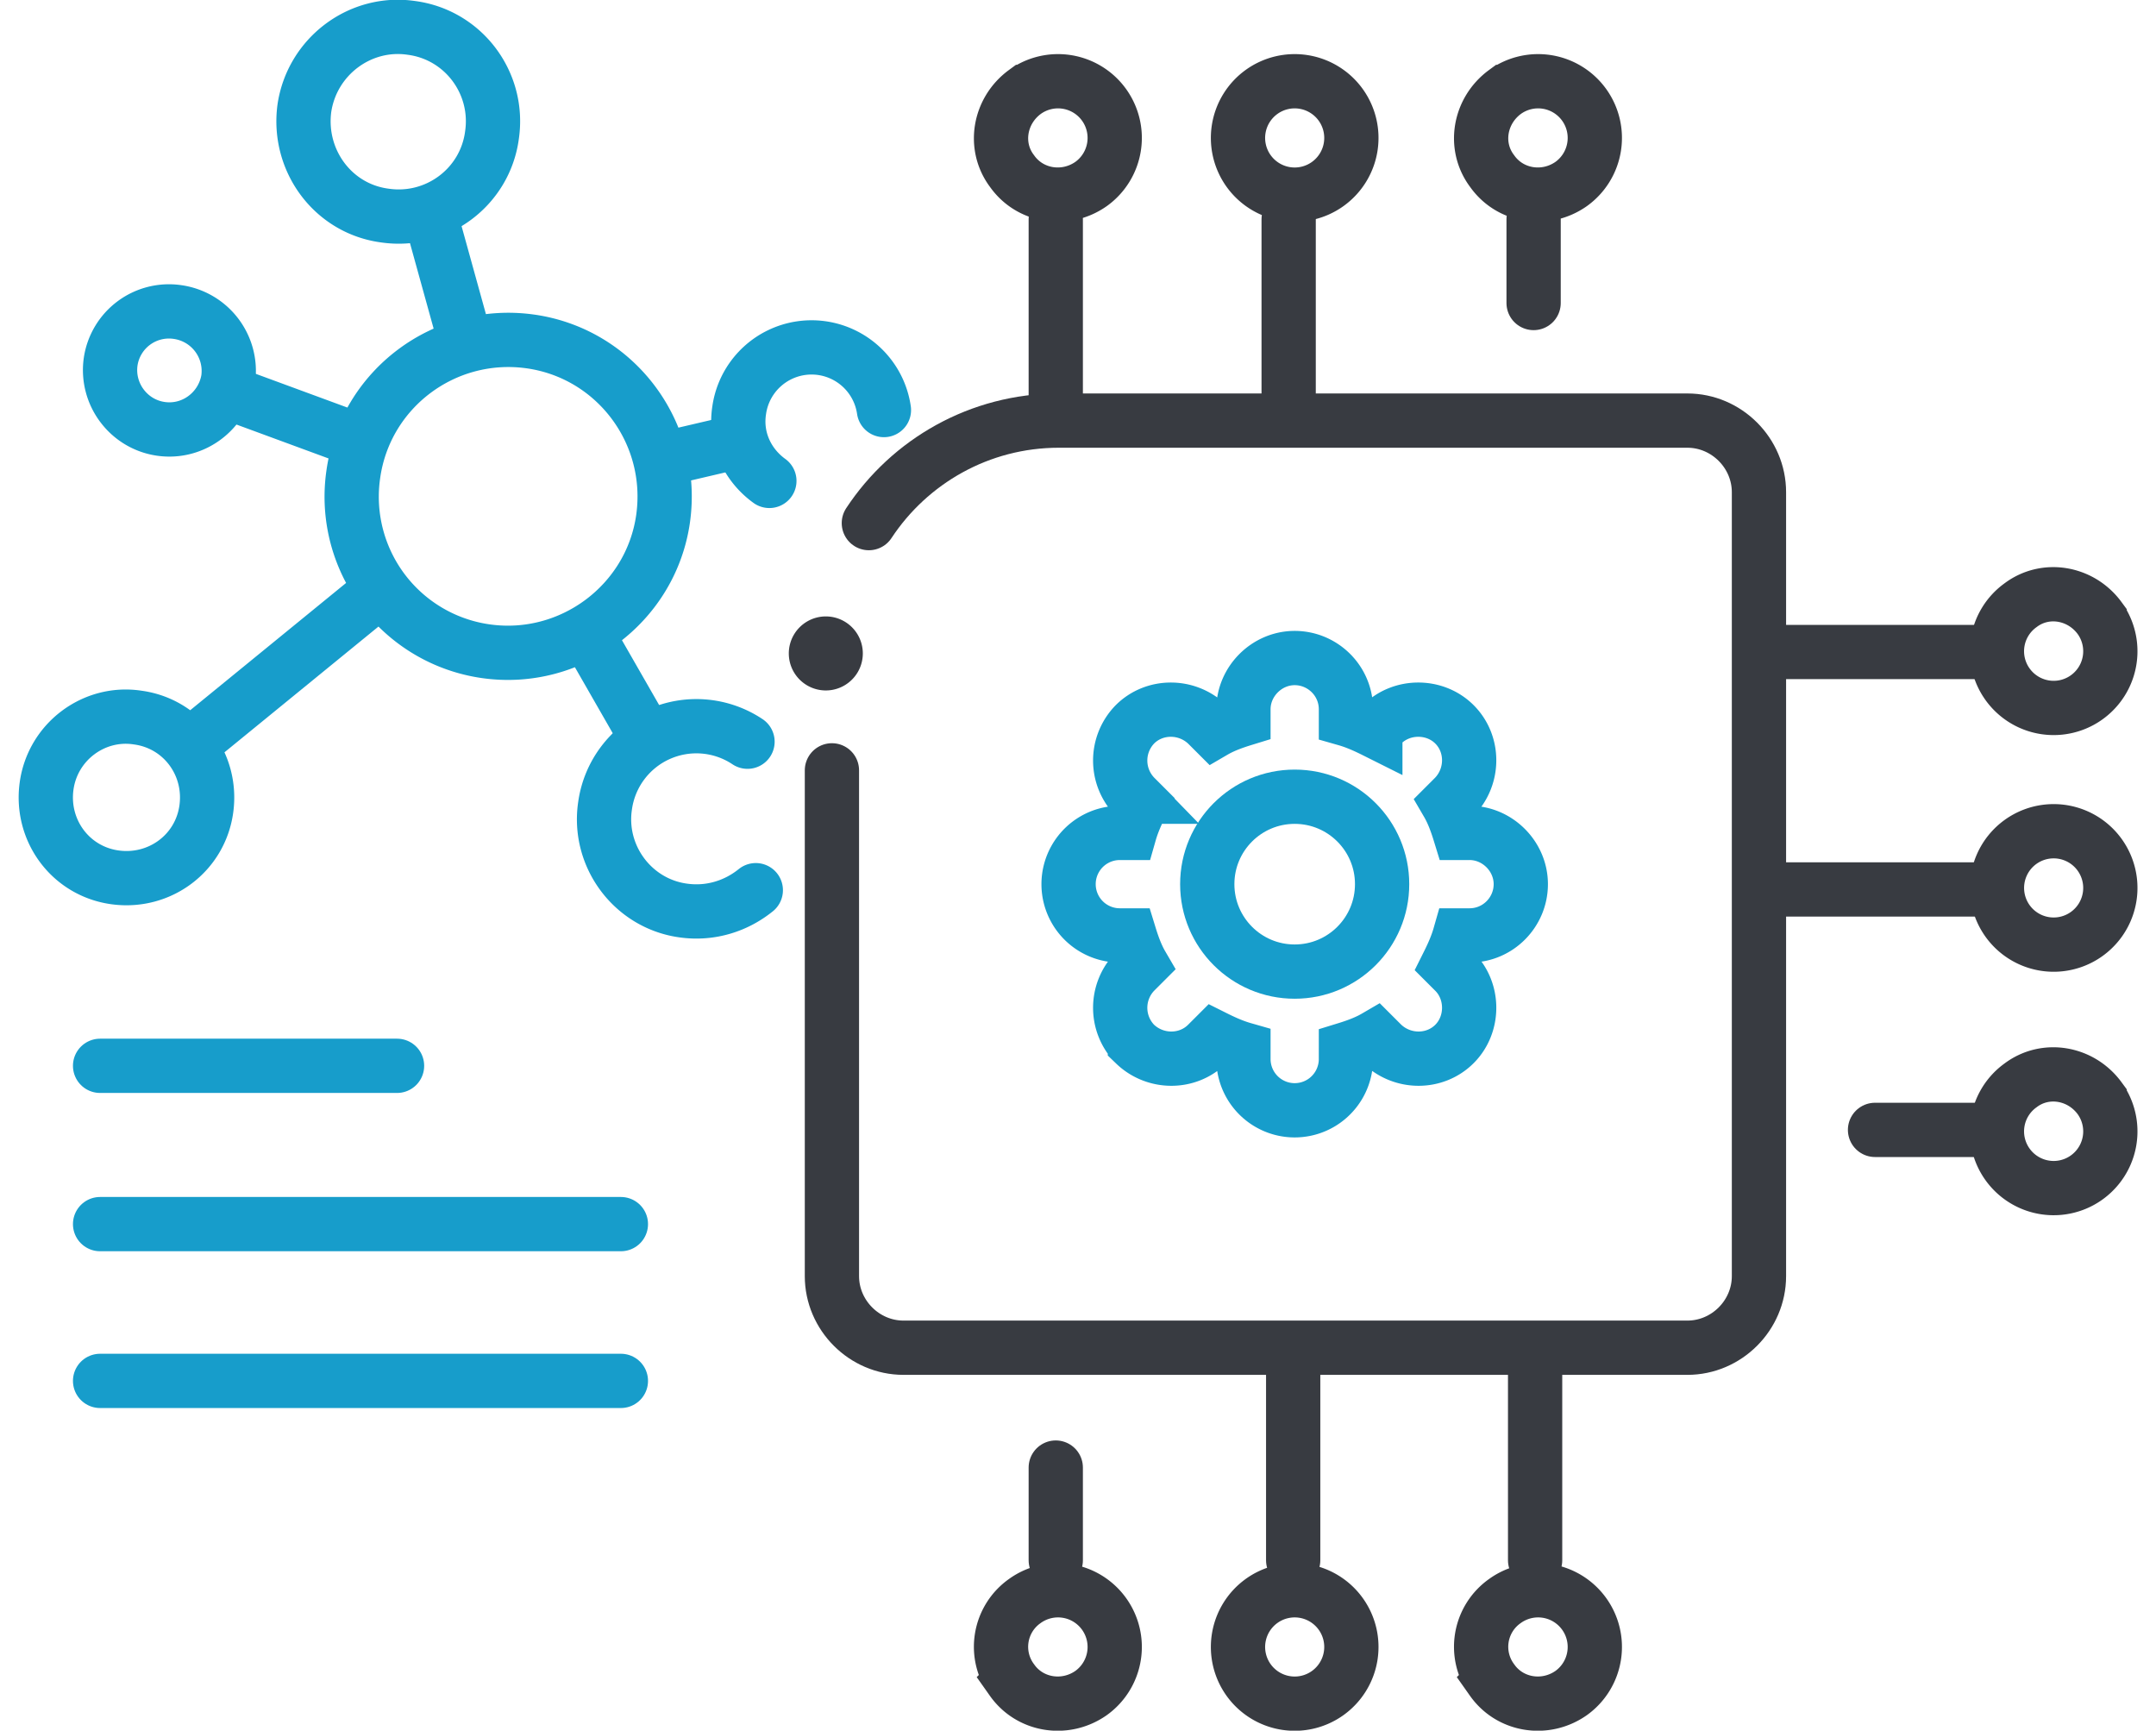 <svg width="76" height="61" version="1.1" id="Layer_1" xmlns="http://www.w3.org/2000/svg" x="0" y="0" viewBox="0 0 28.11 22.96" xml:space="preserve">
    <style>
        .st0{fill-rule:evenodd;clip-rule:evenodd;fill:none;stroke:#179dcb;stroke-width:.72;stroke-miterlimit:2.613}.st1{stroke-linecap:round;stroke-linejoin:round}.st1,.st2{fill-rule:evenodd;clip-rule:evenodd;fill:none;stroke:#179dcb;stroke-width:.72;stroke-miterlimit:2.613}.st2,.st3{stroke-linecap:round}.st3,.st4{fill-rule:evenodd;clip-rule:evenodd;fill:none;stroke:#383b41;stroke-width:.72;stroke-miterlimit:2.613}
    </style>
    <path class="st0" d="M3.79 1.44c-.09.69.38 1.33 1.07 1.42.69.1 1.33-.38 1.42-1.07C6.38 1.1 5.9.46 5.21.37c-.68-.1-1.32.38-1.42 1.07zM1.22 4.8c-.06.43.24.83.67.89.43.06.82-.24.89-.66a.79.79 0 00-.67-.89.782.782 0 00-.89.66z"/>
    <path class="st1" d="M11.48 5.44a.97.97 0 00-1.92 0c-.06.38.11.73.4.94M9.67 9.84a1.223 1.223 0 00-1.89.85c-.1.67.37 1.3 1.04 1.39.36.05.7-.06.96-.27"/>
    <path class="st0" d="M.37 10.43c-.08.59.32 1.13.91 1.21.59.08 1.13-.32 1.21-.91.08-.59-.32-1.13-.91-1.21-.58-.09-1.13.32-1.21.91zM4.44 6.29A2.07 2.07 0 006.2 8.64c1.13.16 2.19-.63 2.35-1.76.16-1.14-.63-2.19-1.76-2.35-1.14-.16-2.19.63-2.35 1.76zM5.45 2.81l.49 1.77M9.58 5.85l-1.07.25M8.35 9.82l-.82-1.43M2.73 5.19l1.82.67M4.82 7.81L2.26 9.9"/>
    <path class="st2" d="M5.02 14.14H1.08M7.99 16.24H1.08M7.99 18.32H1.08"/>
    <path class="st3" d="M11.28 6.94c.54-.82 1.47-1.36 2.52-1.36h8.34c.52 0 .95.43.95.95v10.4c0 .52-.43.95-.95.95h-10.4c-.52 0-.95-.43-.95-.95v-6.71"/>
    <path class="st4" d="M13.35 1.22a.751.751 0 11.88 1.22c-.34.24-.81.17-1.05-.17-.25-.33-.17-.8.17-1.05zM16.49 1.22a.751.751 0 11.88 1.22.751.751 0 11-.88-1.22zM19.72 1.22a.751.751 0 11.88 1.22c-.34.24-.81.17-1.05-.17-.25-.33-.17-.8.17-1.05zM13.35 21.24a.751.751 0 11.88 1.22c-.34.24-.81.17-1.05-.17a.742.742 0 01.17-1.05zM16.49 21.24a.751.751 0 11.88 1.22.751.751 0 11-.88-1.22zM19.72 21.24a.751.751 0 11.88 1.22c-.34.24-.81.17-1.05-.17a.742.742 0 01.17-1.05zM27.61 8.2a.751.751 0 11-1.22.88.751.751 0 01.17-1.05c.33-.25.8-.17 1.05.17zM27.61 11.34a.751.751 0 11-1.22.88.751.751 0 111.22-.88zM27.61 14.57a.751.751 0 11-1.22.88.751.751 0 01.17-1.05c.33-.25.8-.17 1.05.17z"/>
    <path class="st3" d="M23.32 8.65h2.63M23.32 11.8h2.63M24.63 14.99h1.32M13.76 5.54V2.91M16.85 5.54V2.91M20.1 4.02V2.91M13.76 20.7v-1.23M16.91 20.7v-2.64M20.12 20.7v-2.64"/>
    <path d="M10.71 9.16a.49.49 0 10-.002-.982.49.49 0 00.002.982z" fill-rule="evenodd" clip-rule="evenodd" fill="#383b41"/>
    <path class="st0" d="M18 9.7l.09-.09c.26-.26.7-.26.96 0s.26.69 0 .96l-.09.09c.07.12.12.26.16.39h.13c.37 0 .68.31.68.68 0 .37-.3.68-.68.68h-.13c-.04.14-.1.27-.16.39l.09.09c.26.26.26.7 0 .96s-.69.26-.96 0l-.09-.09c-.12.07-.26.12-.39.16v.13a.68.68 0 01-1.36 0v-.13c-.14-.04-.27-.1-.39-.16l-.09.09c-.26.26-.69.26-.96 0a.688.688 0 010-.96l.09-.09c-.07-.12-.12-.26-.16-.39h-.13a.68.68 0 010-1.36h.13c.04-.14.1-.27.16-.39l-.09-.09a.688.688 0 010-.96c.26-.26.69-.26.96 0l.09.09c.12-.07.26-.12.39-.16v-.13c0-.37.31-.68.68-.68.37 0 .68.3.68.68v.13c.14.04.27.1.39.16z"/>
    <circle class="st0" cx="16.93" cy="11.73" r="1.16"/>
</svg>
